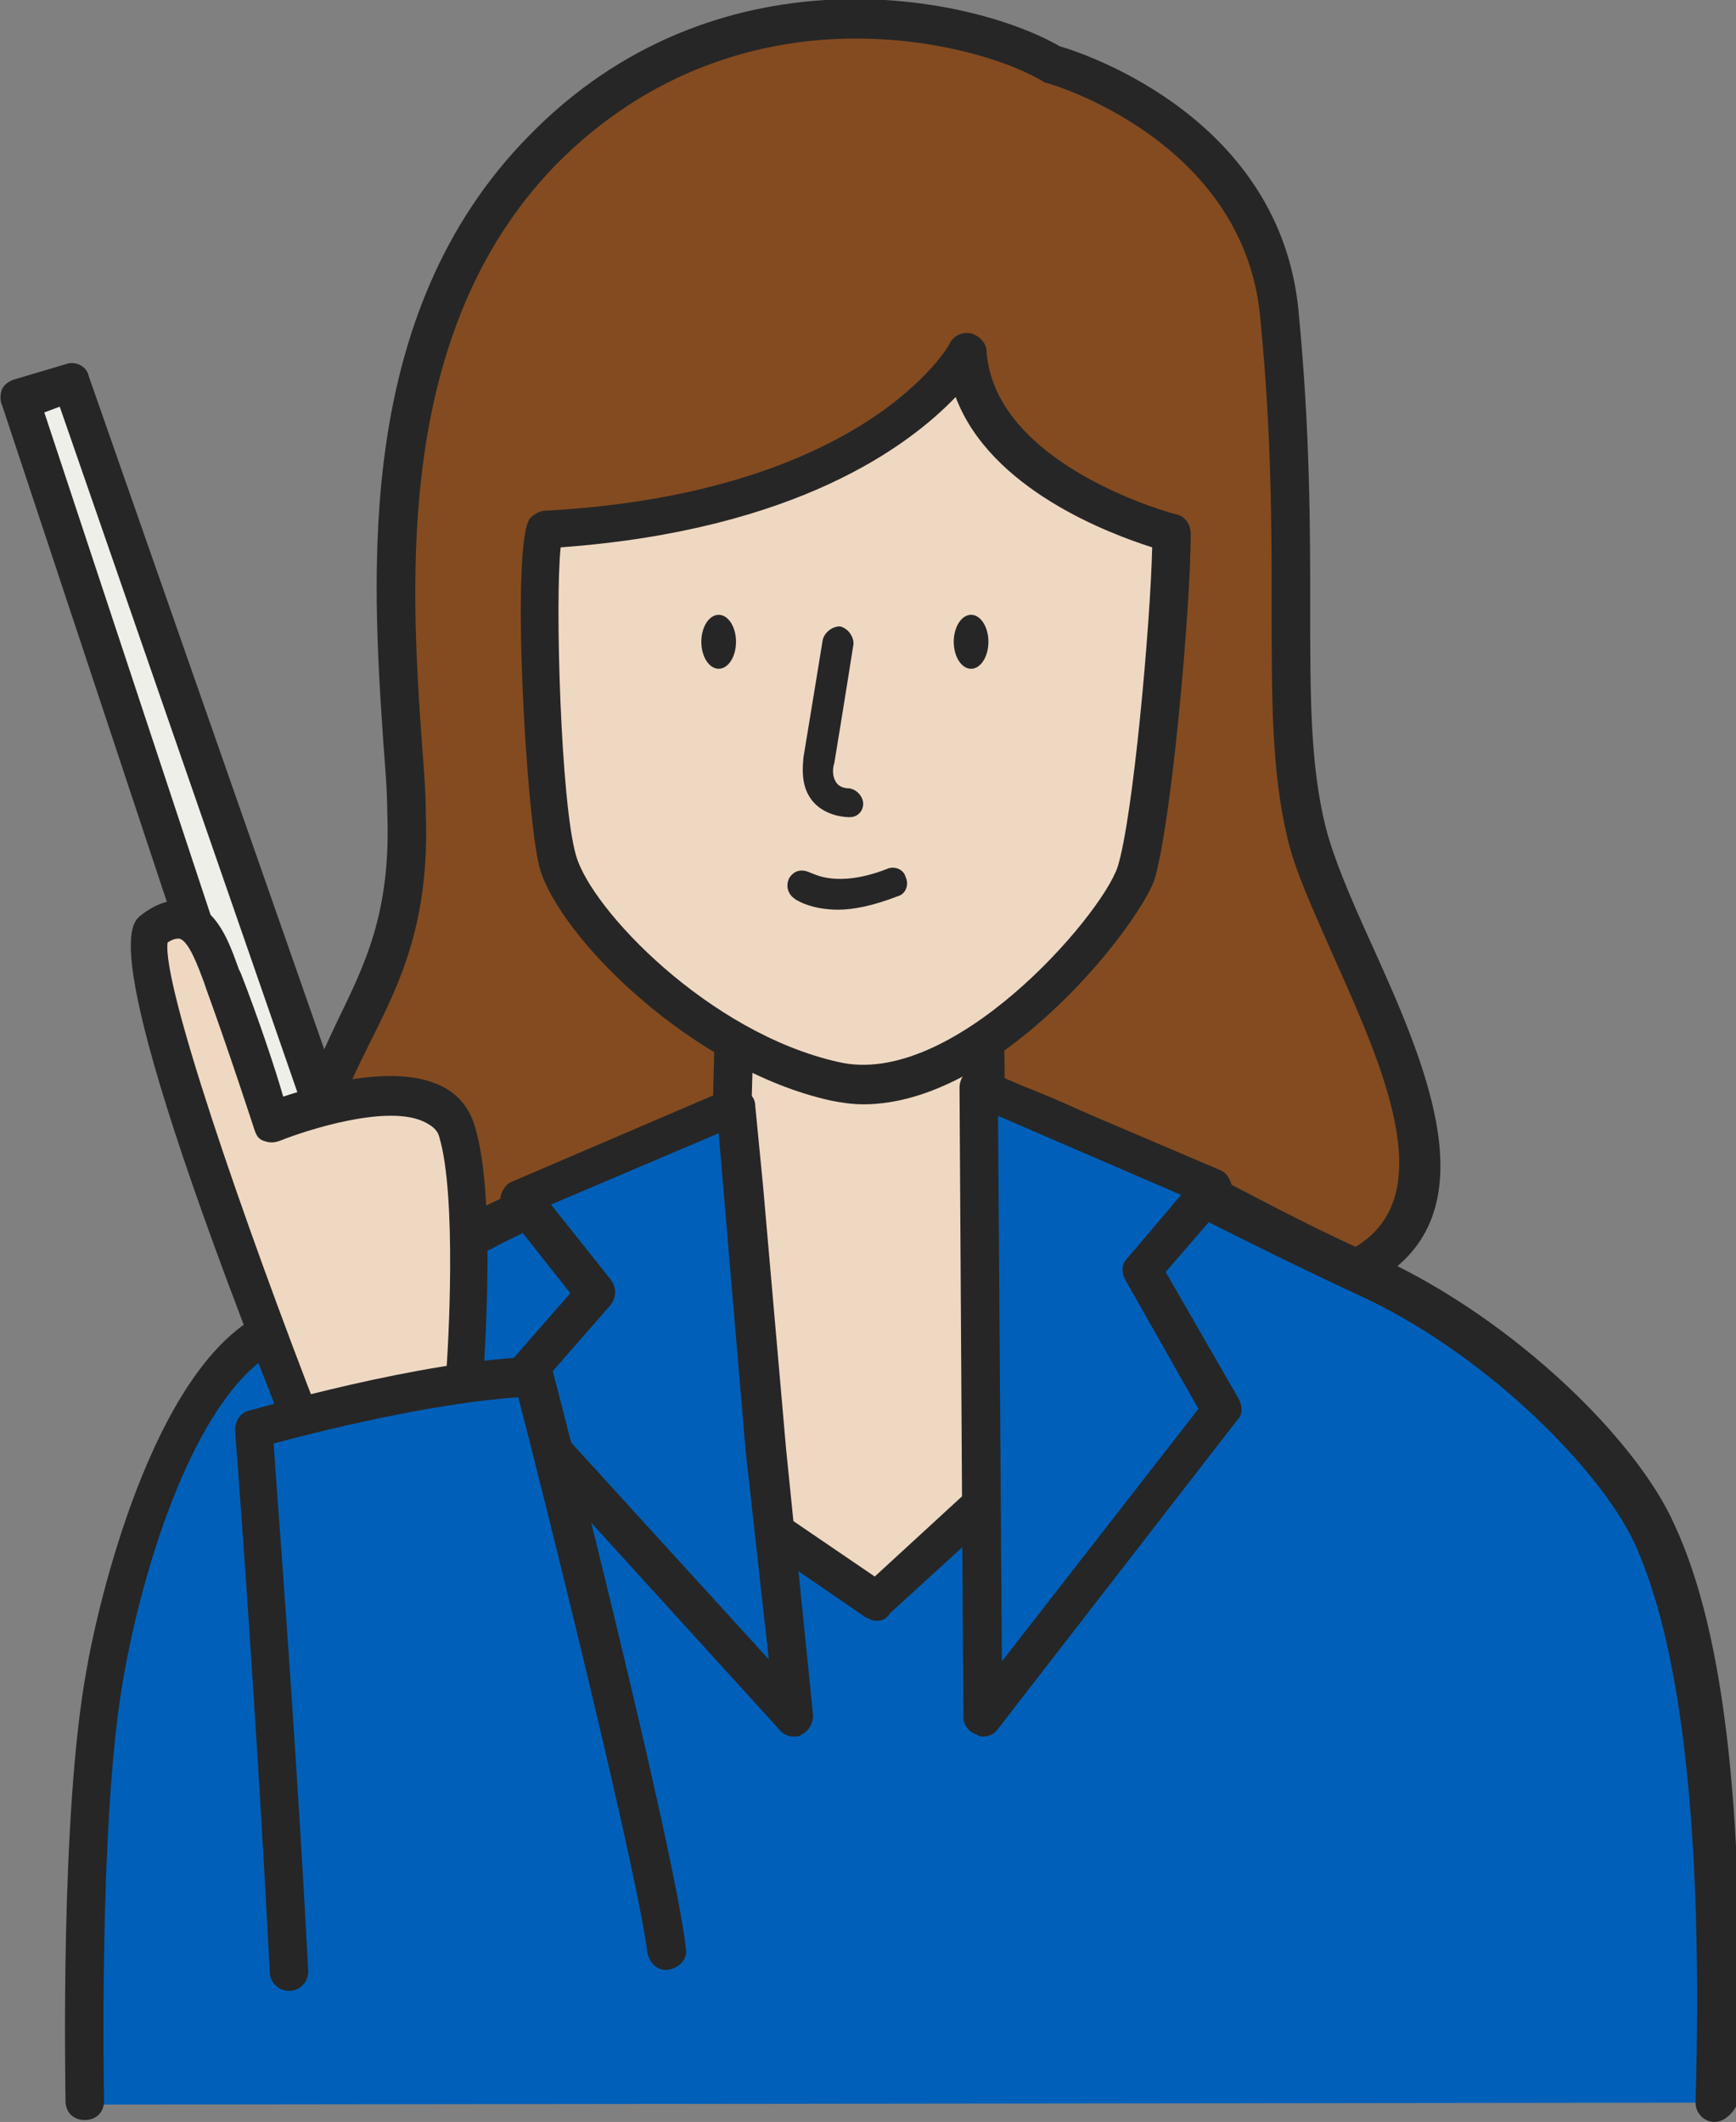 <?xml version="1.0" encoding="utf-8"?>
<!-- Generator: Adobe Illustrator 24.1.0, SVG Export Plug-In . SVG Version: 6.00 Build 0)  -->
<svg version="1.1" id="レイヤー_1" xmlns="http://www.w3.org/2000/svg" xmlns:xlink="http://www.w3.org/1999/xlink" x="0px"
	 y="0px" width="90.1px" height="110.1px" viewBox="0 0 90.1 110.1" style="enable-background:new 0 0 90.1 110.1;"
	 xml:space="preserve">
<rect x="0" y="0" width="90.1" height="110.1" fill="#808080" stroke="none"/>
<style type="text/css">
	.st0{fill:#844B20;}
	.st1{fill:#262626;}
	.st2{fill:#0060B9;}
	.st3{fill:#EFD8C2;}
	.st4{fill:#EFEFE9;}
</style>
<g>
	<g>
		<path class="st0" d="M54.6,3.4c0,0,10.9,3,11.8,13c1.2,12.9-0.2,20.6,1.4,26.8c1.5,6.2,10.1,18,3.4,22.3S45,70.3,45,70.3
			l-15.1-0.6c0,0-7.4,3.7-9.6,2.2s-5.8-6.4-4.1-13.1c1.5-5.8,5.1-8.2,4.8-16.5s-2.9-24.1,7-34.4C37.3-1.6,50,0.6,54.6,3.4z"/>
		<path class="st1" d="M21.9,73.2c-0.8,0-1.6-0.2-2.1-0.6c-2.8-2-6.2-7.4-4.5-14.1c0.6-2.1,1.4-3.8,2.2-5.5
			c1.4-2.9,2.8-5.6,2.6-10.8c0-1.1-0.1-2.3-0.2-3.6c-0.6-8.9-1.5-22.3,7.5-31.5c9.7-10,22.9-7.4,27.6-4.7
			c1.4,0.4,11.5,3.8,12.4,13.8C68,22.4,68,27.5,68,31.5c0,4.6,0,8.2,0.8,11.4c0.4,1.6,1.3,3.7,2.3,5.9c2.8,6.2,6.3,13.9,0.6,17.5
			c-6.9,4.4-25.8,5-26.6,5l-14.9-0.6C28.5,71.5,24.7,73.2,21.9,73.2z M44.4,2c-4.9,0-10.7,1.6-15.6,6.6c-8.3,8.6-7.5,21.5-6.9,30
			c0.1,1.3,0.2,2.5,0.2,3.6c0.2,5.6-1.3,8.7-2.8,11.7c-0.8,1.6-1.6,3.2-2.1,5.1c-1.7,6.5,2.1,10.9,3.7,12c1,0.7,5.2-0.6,8.5-2.2
			c0.2-0.1,0.3-0.1,0.5-0.1l15.1,0.6c0.1,0,19.1-0.5,25.5-4.7c4.2-2.7,1.3-9.2-1.3-15c-1-2.3-2-4.4-2.4-6.2C66,40,66,36.3,66,31.5
			c0-4.2,0-9-0.6-15.1c-0.9-9.2-11-12.1-11.1-12.1c-0.1,0-0.2-0.1-0.2-0.1C52.2,3.1,48.6,2,44.4,2z"/>
	</g>
	<g>
		<path class="st2" d="M89,109.1c0.3-9.9,0-22.5-3.3-29.5c-2-4.3-8.3-10.3-14.9-13.4c-6.7-3-13.8-7.3-18.9-9.1l-13,0.4
			c-1.5,0.3-9.1,4.2-13.8,6.4c-2.3,1.1-6.7,2.6-11.6,5.6c-4.9,3-7.4,13.7-8.1,17.5c-1.4,7.5-1,22.2-1,22.2"/>
		<path class="st1" d="M89,110.1C89,110.1,89,110.1,89,110.1c-0.6,0-1-0.5-1-1c0.4-13.9-0.7-23.7-3.2-29.1
			c-1.8-3.8-7.8-9.9-14.5-12.9c-2.8-1.3-5.6-2.7-8.4-4.1c-3.8-2-7.4-3.8-10.3-4.9L39,58.5c-1.1,0.3-5.5,2.4-9,4.1
			c-1.6,0.8-3.2,1.5-4.5,2.2c-0.6,0.3-1.4,0.6-2.3,1c-2.4,1-5.7,2.4-9.2,4.5c-3.8,2.4-6.5,10.5-7.6,16.8c-1.3,7.3-1,21.8-1,21.9
			c0,0.6-0.4,1-1,1c-0.6,0-1-0.4-1-1c0-0.6-0.3-14.9,1.1-22.4c0.4-2.4,3-14.6,8.5-18.1c3.6-2.3,7-3.7,9.5-4.7c0.9-0.4,1.6-0.7,2.2-1
			c1.3-0.6,2.9-1.4,4.5-2.1c5.2-2.5,8.5-4.1,9.6-4.3c0.1,0,0.1,0,0.2,0l13-0.4c0.1,0,0.2,0,0.4,0.1c3.1,1.1,6.8,3,10.8,5
			c2.7,1.4,5.5,2.9,8.3,4.1c7.2,3.3,13.5,9.6,15.4,13.9c2.7,5.8,3.7,15.6,3.3,30C90,109.6,89.5,110.1,89,110.1z"/>
	</g>
	<g>
		<path class="st3" d="M38.2,53.4L37.9,61l-0.4,16.6l8,5.5l5.8-5.3l-0.1-7.7c0,0-0.1-16.3-0.1-19.4C51.2,49,38.2,53.4,38.2,53.4z"/>
		<path class="st1" d="M45.5,84.1c-0.2,0-0.4-0.1-0.6-0.2l-8-5.5c-0.3-0.2-0.4-0.5-0.4-0.8l0.6-24.3c0-0.4,0.3-0.8,0.7-0.9
			c8-2.7,12.6-3.6,13.8-2.8c0.3,0.2,0.5,0.6,0.5,1l0.2,27.1c0,0.3-0.1,0.6-0.3,0.7l-5.8,5.3C46,84,45.8,84.1,45.5,84.1z M38.5,77.1
			l6.9,4.7l4.9-4.5l-0.1-7.3l-0.1-18.8c-1.7,0-6.6,1.4-11,2.8l-0.2,7L38.5,77.1z"/>
	</g>
	<g>
		<path class="st3" d="M28.3,27.4c-0.6,0-0.3,13.9,0.6,17.3c0.9,3.4,7.5,9.9,14.3,11.4s14.7-8,15.7-10.8c0.9-2.8,1.9-14,1.9-17.7
			c0,0-10.2-2.6-10.7-9.4C50.1,18.2,45.7,26.5,28.3,27.4z"/>
		<path class="st1" d="M44.8,57.3c-0.6,0-1.2-0.1-1.7-0.2c-7.2-1.6-14.1-8.5-15.1-12.1c-0.7-2.7-1.5-16.7-0.5-18.1
			c0.2-0.2,0.5-0.4,0.8-0.4l0,0c16.6-0.9,21-8.6,21-8.7c0.2-0.4,0.7-0.6,1.1-0.5c0.4,0.1,0.8,0.5,0.8,0.9c0.4,6,9.8,8.5,9.9,8.5
			c0.4,0.1,0.7,0.5,0.7,1c0,3.8-1,15.1-1.9,18C58.9,48.3,51.8,57.3,44.8,57.3z M29.1,28.4c-0.3,2.7,0,13.3,0.8,16
			c0.8,2.8,6.9,9.2,13.6,10.7c5.9,1.4,13.6-7.5,14.5-10.1c0.8-2.5,1.7-12.5,1.8-16.6c-2.2-0.7-8.4-3-10.2-7.8
			C47.2,23.1,41.4,27.5,29.1,28.4z M28.3,27.4L28.3,27.4L28.3,27.4z"/>
	</g>
	<path class="st1" d="M44.1,42.4c-0.1,0-1.2,0-1.9-0.8c-0.5-0.6-0.6-1.3-0.5-2.3c0.4-2.4,1-6.1,1-6.1c0.1-0.4,0.5-0.7,0.9-0.7
		c0.4,0.1,0.7,0.5,0.7,0.9c0,0-0.6,3.8-1,6.2c-0.1,0.3-0.1,0.7,0.1,1c0.2,0.3,0.6,0.3,0.6,0.3c0.4,0,0.8,0.4,0.8,0.8
		S44.5,42.4,44.1,42.4C44.1,42.4,44.1,42.4,44.1,42.4z"/>
	<path class="st1" d="M43.5,47.2c-1.4,0-2.2-0.5-2.3-0.6c-0.4-0.3-0.4-0.8-0.2-1.1c0.3-0.4,0.7-0.4,1.1-0.2c0.1,0,1.3,0.8,3.9-0.2
		c0.4-0.2,0.9,0,1,0.4c0.2,0.4,0,0.9-0.4,1C45.3,47,44.3,47.2,43.5,47.2z"/>
	<ellipse class="st1" cx="37.3" cy="33.3" rx="0.9" ry="1.4"/>
	<ellipse class="st1" cx="50.4" cy="33.3" rx="0.9" ry="1.4"/>
	<g>
		<polygon class="st2" points="27,62.2 30.9,67.2 26.1,72.6 41.2,89.1 39.7,75.2 38.6,61.6 38.1,57.4 		"/>
		<path class="st1" d="M41.2,90.1c-0.3,0-0.5-0.1-0.7-0.3L25.4,73.2c-0.3-0.4-0.3-1,0-1.3l4.2-4.8l-3.4-4.3C26,62.6,25.9,62.3,26,62
			c0.1-0.3,0.3-0.6,0.6-0.7l11.2-4.8c0.3-0.1,0.6-0.1,0.9,0.1c0.3,0.2,0.5,0.4,0.5,0.8l0.4,4.1l1.2,13.7L42.2,89
			c0,0.4-0.2,0.8-0.6,1C41.5,90.1,41.4,90.1,41.2,90.1z M27.5,72.5l12.4,13.6l-1.2-10.8l-1.4-16.5l-8.7,3.7l3.1,3.9
			c0.3,0.4,0.3,0.9,0,1.3L27.5,72.5z"/>
	</g>
	<g>
		<polygon class="st2" points="50.8,56.4 63,61.6 59.2,65.9 63.4,73.2 51,89.1 		"/>
		<path class="st1" d="M51,90.1c-0.1,0-0.2,0-0.3-0.1c-0.4-0.1-0.7-0.5-0.7-0.9l-0.2-32.7c0-0.3,0.2-0.7,0.4-0.8
			c0.3-0.2,0.6-0.2,0.9-0.1l12.2,5.2c0.3,0.1,0.5,0.4,0.6,0.7c0.1,0.3,0,0.6-0.2,0.9L60.5,66l3.8,6.6c0.2,0.4,0.2,0.8-0.1,1.1
			L51.8,89.7C51.6,90,51.3,90.1,51,90.1z M51.8,57.9L52,86.2l10.2-13.1l-3.8-6.7c-0.2-0.4-0.2-0.8,0.1-1.1l2.8-3.3L51.8,57.9z"/>
	</g>
	<g>
		<polygon class="st4" points="15.8,65.3 1,20.7 3.7,19.9 19.2,64.1 		"/>
		<path class="st1" d="M15.8,66.3c-0.2,0-0.3,0-0.4-0.1c-0.2-0.1-0.4-0.3-0.5-0.6L0.1,21C0,20.8,0,20.5,0.1,20.2
			c0.1-0.2,0.3-0.4,0.6-0.5l2.7-0.8c0.5-0.2,1.1,0.1,1.2,0.6l15.5,44.3c0.1,0.3,0.1,0.5,0,0.8c-0.1,0.2-0.3,0.4-0.6,0.5l-3.3,1.2
			C16,66.3,15.9,66.3,15.8,66.3z M2.3,21.4L16.4,64l1.4-0.5L3.1,21.1L2.3,21.4z"/>
	</g>
	<g>
		<path class="st3" d="M16,74.6c0,0-9.9-24.8-8-26.3c2.1-1.7,3,0.8,3.7,2.5c1.3,3.4,2.5,7.3,2.5,7.3s8.3-3.3,9.5,0.5
			c1.2,3.8,0.3,14,0.3,14S18.1,75.6,16,74.6z"/>
		<path class="st1" d="M17.1,75.8c-0.6,0-1.1-0.1-1.5-0.3c-0.2-0.1-0.4-0.3-0.5-0.5C4.9,49.5,6.7,48,7.3,47.5
			c0.9-0.7,1.7-0.9,2.5-0.7c1.5,0.4,2.1,2.1,2.6,3.5l0.1,0.2c0.9,2.3,1.8,5,2.2,6.4c1.8-0.6,5.7-1.7,8.1-0.6c0.9,0.4,1.5,1.1,1.8,2
			c1.3,3.9,0.4,14,0.4,14.4c0,0.3-0.2,0.7-0.5,0.8C23.6,74,19.8,75.8,17.1,75.8z M16.7,73.8C18,74,21,73,23.1,72
			c0.2-2.2,0.6-10-0.3-13c-0.1-0.4-0.4-0.6-0.8-0.8c-1.9-0.9-6,0.4-7.5,1c-0.3,0.1-0.5,0.1-0.8,0s-0.4-0.3-0.5-0.6
			c0,0-1.3-4-2.5-7.3L10.6,51c-0.3-0.8-0.8-2.2-1.3-2.3c-0.1,0-0.3,0-0.6,0.2C8.4,51,12.5,63,16.7,73.8z"/>
	</g>
	<g>
		<path class="st2" d="M34.6,101.2c-0.7-5.3-6.9-29.8-6.9-29.8c-5.8,0.1-14.5,2.7-14.5,2.7s1,12.6,1.8,28.2"/>
		<path class="st1" d="M15,103.3c-0.5,0-1-0.4-1-1c-0.8-15.4-1.8-28-1.8-28.1c0-0.5,0.3-0.9,0.7-1c0.4-0.1,8.9-2.6,14.8-2.8
			c0.5,0,0.9,0.3,1,0.8c0.3,1,6.3,24.6,6.9,29.9c0.1,0.5-0.3,1-0.9,1.1c-0.5,0.1-1-0.3-1.1-0.9C33,96.7,28,76.7,26.9,72.5
			c-4.5,0.3-10.5,1.8-12.7,2.4c0.2,3,1.1,14.2,1.8,27.4C16,102.8,15.6,103.3,15,103.3C15,103.3,15,103.3,15,103.3z"/>
	</g>
</g>
</svg>
